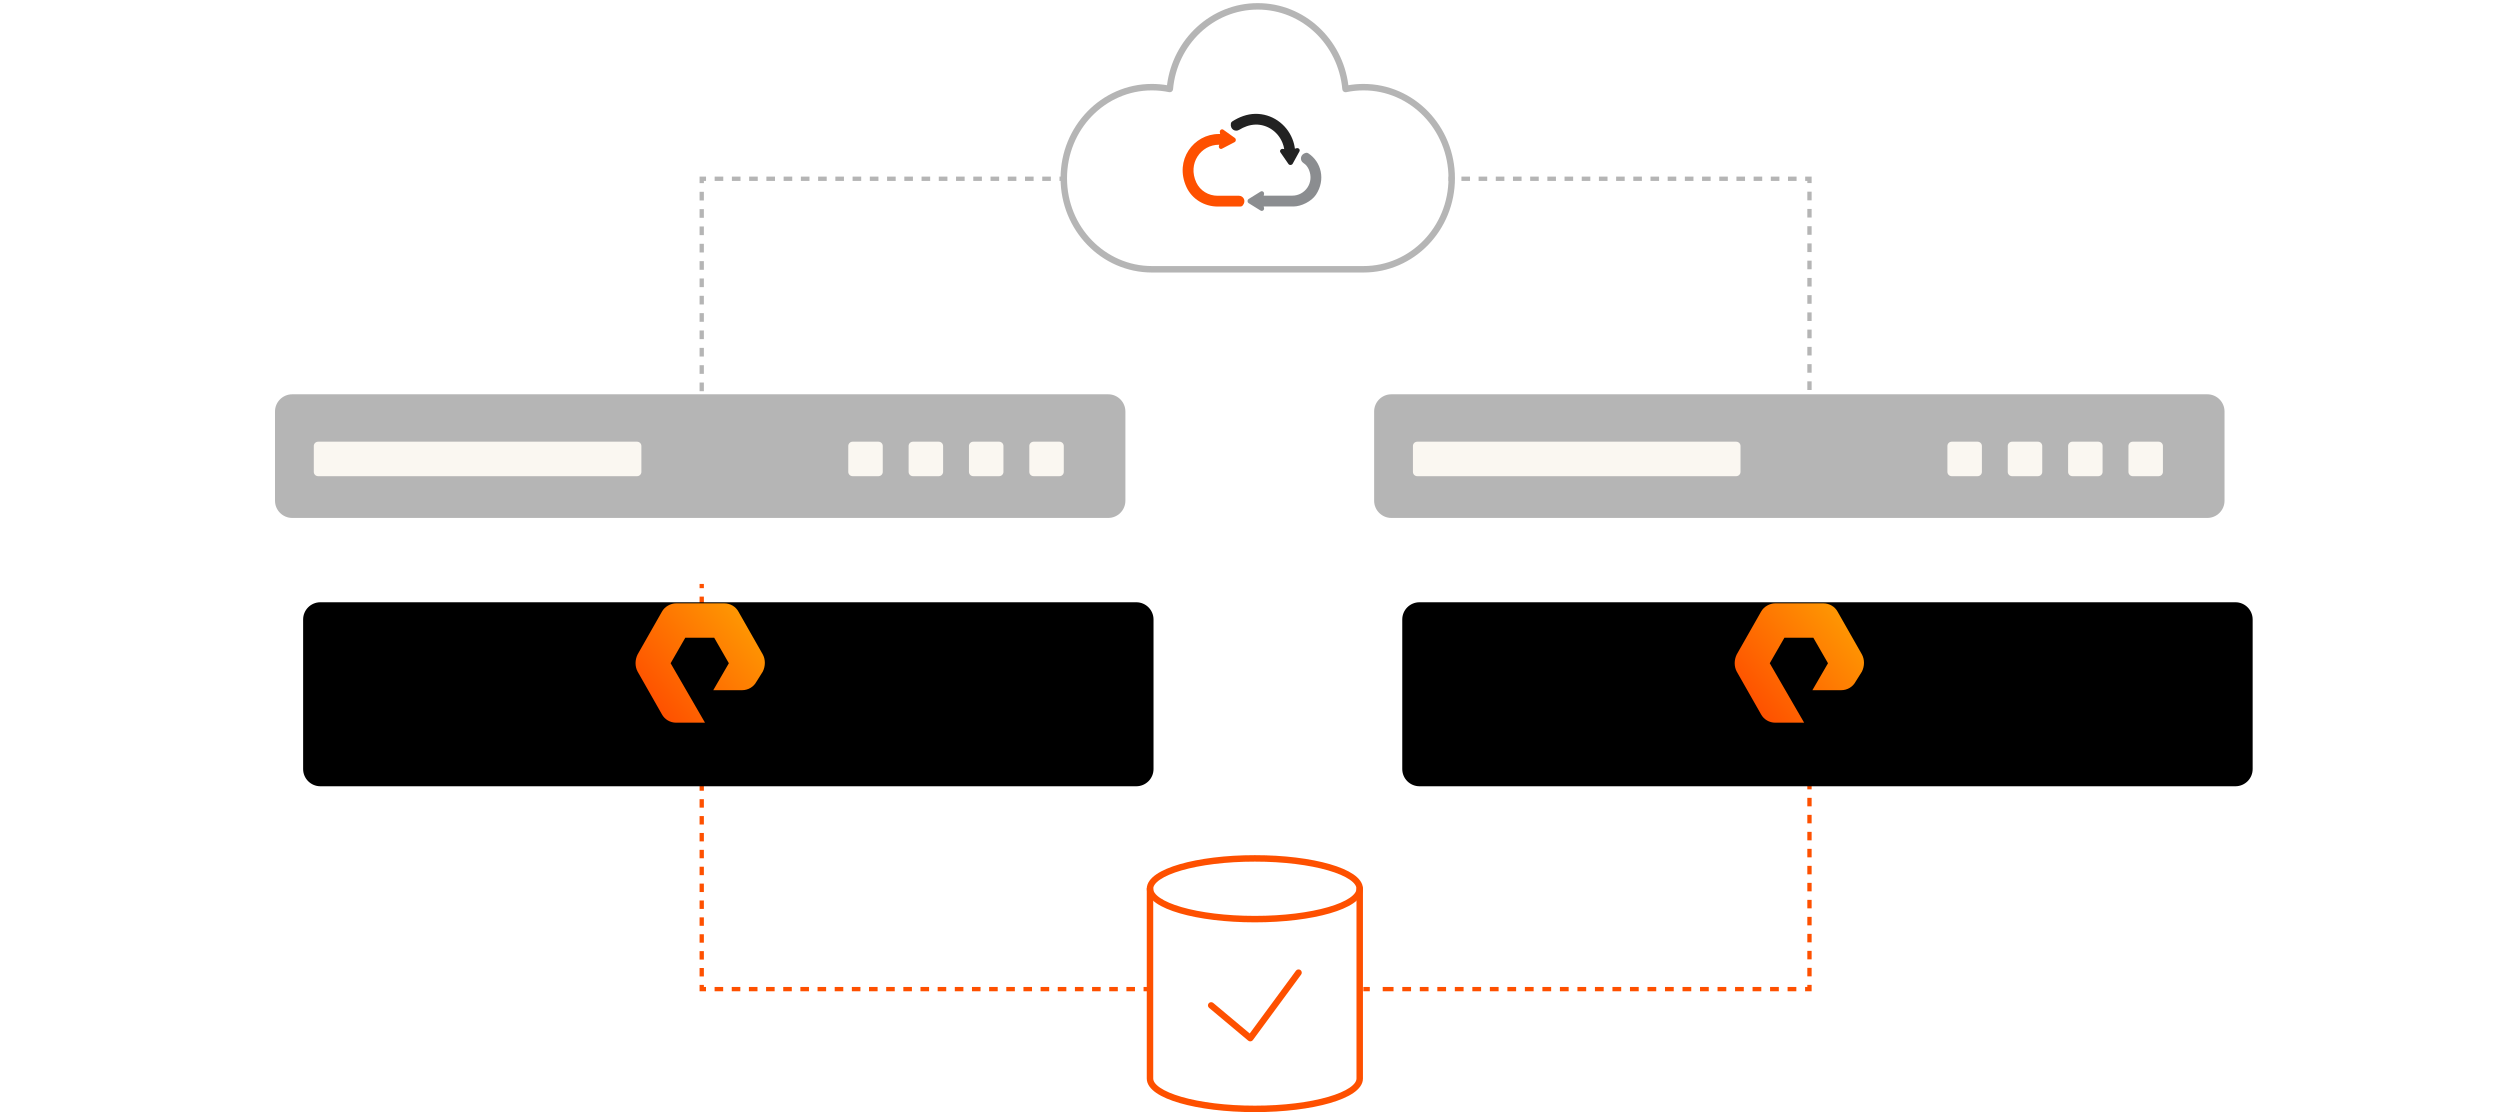 <svg width="800" height="356" viewBox="0 0 800 356" fill="none" xmlns="http://www.w3.org/2000/svg">
<path fill-rule="evenodd" clip-rule="evenodd" d="M223.862 188.212V186.861H225.241V188.212H223.862ZM223.862 193.614V190.913H225.241V193.614H223.862ZM223.862 199.016V196.315H225.241V199.016H223.862ZM223.862 204.419V201.718H225.241V204.419H223.862ZM223.862 209.821V207.12H225.241V209.821H223.862ZM223.862 215.223V212.522H225.241V215.223H223.862ZM223.862 220.626V217.924H225.241V220.626H223.862ZM579.723 218.585V219.946H578.344V218.585H579.723ZM579.723 222.666V225.386H578.344V222.666H579.723ZM223.862 226.028V223.327H225.241V226.028H223.862ZM579.723 228.106V230.827H578.344V228.106H579.723ZM223.862 231.43V228.729H225.241V231.43H223.862ZM579.723 233.547V236.267H578.344V233.547H579.723ZM223.862 236.832V234.131H225.241V236.832H223.862ZM579.723 238.988V241.708H578.344V238.988H579.723ZM223.862 242.235V239.534H225.241V242.235H223.862ZM579.723 244.428V247.149H578.344V244.428H579.723ZM223.862 247.637V244.936H225.241V247.637H223.862ZM579.723 249.869V252.589H578.344V249.869H579.723ZM223.862 253.039V250.338H225.241V253.039H223.862ZM579.723 255.309V258.03H578.344V255.309H579.723ZM223.862 258.442V255.74H225.241V258.442H223.862ZM579.723 260.75V263.47H578.344V260.75H579.723ZM223.862 263.844V261.143H225.241V263.844H223.862ZM579.723 266.191V268.911H578.344V266.191H579.723ZM223.862 269.246V266.545H225.241V269.246H223.862ZM579.723 271.631V274.352H578.344V271.631H579.723ZM223.862 274.648V271.947H225.241V274.648H223.862ZM579.723 277.072V279.792H578.344V277.072H579.723ZM223.862 280.051V277.35H225.241V280.051H223.862ZM579.723 282.512V285.233H578.344V282.512H579.723ZM223.862 285.453V282.752H225.241V285.453H223.862ZM579.723 287.953V290.673H578.344V287.953H579.723ZM223.862 290.855V288.154H225.241V290.855H223.862ZM579.723 293.394V296.114H578.344V293.394H579.723ZM223.862 296.258V293.556H225.241V296.258H223.862ZM579.723 298.834V301.554H578.344V298.834H579.723ZM223.862 301.66V298.959H225.241V301.66H223.862ZM579.723 304.275V306.995H578.344V304.275H579.723ZM223.862 307.062V304.361H225.241V307.062H223.862ZM579.723 309.715V312.436H578.344V309.715H579.723ZM223.862 312.464V309.763H225.241V312.464H223.862ZM579.723 315.156V317.206H577.632V315.826H578.344V315.156H579.723ZM223.862 315.166H225.241V315.826H225.924V317.206H223.862V315.166ZM231.415 317.206H228.669V315.826H231.415V317.206ZM236.906 317.206H234.16V315.826H236.906V317.206ZM242.396 317.206H239.651V315.826H242.396V317.206ZM247.887 317.206H245.142V315.826H247.887V317.206ZM253.378 317.206H250.632V315.826H253.378V317.206ZM258.868 317.206H256.123V315.826H258.868V317.206ZM264.359 317.206H261.614V315.826H264.359V317.206ZM269.85 317.206H267.104V315.826H269.85V317.206ZM275.34 317.206H272.595V315.826H275.34V317.206ZM280.831 317.206H278.086V315.826H280.831V317.206ZM286.322 317.206H283.576V315.826H286.322V317.206ZM291.813 317.206H289.067V315.826H291.813V317.206ZM297.303 317.206H294.558V315.826H297.303V317.206ZM302.794 317.206H300.049V315.826H302.794V317.206ZM308.285 317.206H305.539V315.826H308.285V317.206ZM313.775 317.206H311.03V315.826H313.775V317.206ZM319.266 317.206H316.521V315.826H319.266V317.206ZM324.757 317.206H322.011V315.826H324.757V317.206ZM330.247 317.206H327.502V315.826H330.247V317.206ZM335.738 317.206H332.993V315.826H335.738V317.206ZM341.229 317.206H338.484V315.826H341.229V317.206ZM346.72 317.206H343.974V315.826H346.72V317.206ZM352.21 317.206H349.465V315.826H352.21V317.206ZM357.701 317.206H354.956V315.826H357.701V317.206ZM363.192 317.206H360.446V315.826H363.192V317.206ZM367.31 317.206H365.937V315.826H367.31V317.206ZM438.338 317.206H436.275V315.826H438.338V317.206ZM442.465 317.206V315.826H445.93V317.206H442.465ZM451.534 317.206H448.732V315.826H451.534V317.206ZM457.139 317.206H454.337V315.826H457.139V317.206ZM462.743 317.206H459.941V315.826H462.743V317.206ZM468.347 317.206H465.545V315.826H468.347V317.206ZM473.952 317.206H471.15V315.826H473.952V317.206ZM479.556 317.206H476.754V315.826H479.556V317.206ZM485.16 317.206H482.358V315.826H485.16V317.206ZM490.765 317.206H487.963V315.826H490.765V317.206ZM496.369 317.206H493.567V315.826H496.369V317.206ZM501.973 317.206H499.171V315.826H501.973V317.206ZM507.578 317.206H504.776V315.826H507.578V317.206ZM513.182 317.206H510.38V315.826H513.182V317.206ZM518.787 317.206H515.984V315.826H518.787V317.206ZM524.391 317.206H521.589V315.826H524.391V317.206ZM529.995 317.206H527.193V315.826H529.995V317.206ZM535.6 317.206H532.797V315.826H535.6V317.206ZM541.204 317.206H538.402V315.826H541.204V317.206ZM546.808 317.206H544.006V315.826H546.808V317.206ZM552.413 317.206H549.61V315.826H552.413V317.206ZM558.017 317.206H555.215V315.826H558.017V317.206ZM563.621 317.206H560.819V315.826H563.621V317.206ZM569.226 317.206H566.423V315.826H569.226V317.206ZM574.83 317.206H572.028V315.826H574.83V317.206Z" fill="#FE5000"/>
<path fill-rule="evenodd" clip-rule="evenodd" d="M579.723 133.068L579.723 134.447L578.343 134.447L578.343 133.068L579.723 133.068ZM579.723 127.551L579.723 130.309L578.343 130.309L578.343 127.551L579.723 127.551ZM223.862 129.341L223.862 127.954L225.241 127.954L225.241 129.341L223.862 129.341ZM223.862 125.179L223.862 122.405L225.241 122.405L225.241 125.179L223.862 125.179ZM579.723 122.034L579.723 124.792L578.343 124.792L578.343 122.034L579.723 122.034ZM223.862 119.63L223.862 116.856L225.241 116.856L225.241 119.63L223.862 119.63ZM579.723 116.516L579.723 119.275L578.343 119.275L578.343 116.516L579.723 116.516ZM223.862 114.082L223.862 111.307L225.241 111.307L225.241 114.082L223.862 114.082ZM579.723 110.999L579.723 113.758L578.343 113.758L578.343 110.999L579.723 110.999ZM223.862 108.533L223.862 105.758L225.241 105.758L225.241 108.533L223.862 108.533ZM579.723 105.482L579.723 108.24L578.343 108.24L578.343 105.482L579.723 105.482ZM223.862 102.984L223.862 100.21L225.241 100.21L225.241 102.984L223.862 102.984ZM579.723 99.965L579.723 102.723L578.343 102.723L578.343 99.965L579.723 99.965ZM223.862 97.435L223.862 94.661L225.241 94.661L225.241 97.435L223.862 97.435ZM579.723 94.447L579.723 97.206L578.343 97.206L578.343 94.447L579.723 94.447ZM223.862 91.886L223.862 89.112L225.241 89.112L225.241 91.886L223.862 91.886ZM579.723 88.93L579.723 91.689L578.343 91.689L578.343 88.93L579.723 88.93ZM223.862 86.337L223.862 83.563L225.241 83.563L225.241 86.337L223.862 86.337ZM579.723 83.413L579.723 86.171L578.343 86.171L578.343 83.413L579.723 83.413ZM223.862 80.789L223.862 78.014L225.241 78.014L225.241 80.789L223.862 80.789ZM579.723 77.896L579.723 80.654L578.343 80.654L578.343 77.896L579.723 77.896ZM223.862 75.24L223.862 72.465L225.241 72.465L225.241 75.24L223.862 75.24ZM579.723 72.379L579.723 75.137L578.343 75.137L578.343 72.379L579.723 72.379ZM223.862 69.691L223.862 66.916L225.241 66.916L225.241 69.691L223.862 69.691ZM579.723 66.861L579.723 69.62L578.343 69.62L578.343 66.861L579.723 66.861ZM223.862 64.142L223.862 61.368L225.241 61.368L225.241 64.142L223.862 64.142ZM579.723 61.344L579.723 64.103L578.343 64.103L578.343 61.344L579.723 61.344ZM223.862 58.593L223.862 56.516L225.931 56.516L225.931 57.896L225.241 57.896L225.241 58.593L223.862 58.593ZM579.723 58.585L578.343 58.585L578.343 57.896L577.658 57.896L577.658 56.517L579.723 56.517L579.723 58.585ZM572.158 56.517L574.908 56.517L574.908 57.896L572.158 57.896L572.158 56.517ZM566.657 56.517L569.408 56.517L569.408 57.896L566.657 57.896L566.657 56.517ZM561.157 56.517L563.907 56.517L563.907 57.896L561.157 57.896L561.157 56.517ZM555.657 56.517L558.407 56.517L558.407 57.896L555.657 57.896L555.657 56.517ZM550.157 56.517L552.907 56.517L552.907 57.896L550.157 57.896L550.157 56.517ZM544.656 56.517L547.406 56.517L547.406 57.896L544.656 57.896L544.656 56.517ZM539.156 56.517L541.906 56.517L541.906 57.896L539.156 57.896L539.156 56.517ZM533.656 56.517L536.406 56.517L536.406 57.896L533.656 57.896L533.656 56.517ZM528.155 56.517L530.906 56.517L530.906 57.896L528.155 57.896L528.155 56.517ZM522.655 56.517L525.405 56.517L525.405 57.896L522.655 57.896L522.655 56.517ZM517.155 56.517L519.905 56.517L519.905 57.896L517.155 57.896L517.155 56.517ZM511.655 56.517L514.405 56.517L514.405 57.896L511.655 57.896L511.655 56.517ZM506.154 56.517L508.904 56.517L508.904 57.896L506.154 57.896L506.154 56.517ZM500.654 56.517L503.404 56.517L503.404 57.896L500.654 57.896L500.654 56.517ZM495.154 56.517L497.904 56.517L497.904 57.896L495.154 57.896L495.154 56.517ZM489.653 56.517L492.404 56.517L492.404 57.896L489.653 57.896L489.653 56.517ZM484.153 56.517L486.903 56.517L486.903 57.896L484.153 57.896L484.153 56.517ZM478.653 56.516L481.403 56.517L481.403 57.896L478.653 57.896L478.653 56.516ZM473.153 56.516L475.903 56.516L475.903 57.896L473.153 57.896L473.153 56.516ZM467.652 56.516L470.402 56.516L470.402 57.896L467.652 57.896L467.652 56.516ZM463.527 56.516L464.902 56.516L464.902 57.896L463.527 57.896L463.527 56.516ZM339.034 56.516L340.413 56.516L340.413 57.896L339.034 57.896L339.034 56.516ZM333.516 56.516L336.275 56.516L336.275 57.896L333.516 57.896L333.516 56.516ZM327.999 56.516L330.758 56.516L330.758 57.896L327.999 57.896L327.999 56.516ZM322.482 56.516L325.241 56.516L325.241 57.896L322.482 57.896L322.482 56.516ZM316.965 56.516L319.723 56.516L319.723 57.896L316.965 57.896L316.965 56.516ZM311.448 56.516L314.206 56.516L314.206 57.896L311.448 57.896L311.448 56.516ZM305.93 56.516L308.689 56.516L308.689 57.896L305.93 57.896L305.93 56.516ZM300.413 56.516L303.172 56.516L303.172 57.896L300.413 57.896L300.413 56.516ZM294.896 56.516L297.654 56.516L297.654 57.896L294.896 57.896L294.896 56.516ZM289.379 56.516L292.137 56.516L292.137 57.896L289.379 57.896L289.379 56.516ZM283.861 56.516L286.62 56.516L286.62 57.896L283.861 57.896L283.861 56.516ZM278.344 56.516L281.103 56.516L281.103 57.896L278.344 57.896L278.344 56.516ZM272.827 56.516L275.586 56.516L275.586 57.896L272.827 57.896L272.827 56.516ZM267.31 56.516L270.068 56.516L270.068 57.896L267.31 57.896L267.31 56.516ZM261.793 56.516L264.551 56.516L264.551 57.896L261.793 57.896L261.793 56.516ZM256.275 56.516L259.034 56.516L259.034 57.896L256.275 57.896L256.275 56.516ZM250.758 56.516L253.517 56.516L253.517 57.896L250.758 57.896L250.758 56.516ZM245.241 56.516L247.999 56.516L247.999 57.896L245.241 57.896L245.241 56.516ZM239.724 56.516L242.482 56.516L242.482 57.896L239.724 57.896L239.724 56.516ZM234.206 56.516L236.965 56.516L236.965 57.896L234.206 57.896L234.206 56.516ZM228.689 56.516L231.448 56.516L231.448 57.896L228.689 57.896L228.689 56.516Z" fill="#B5B5B5"/>
<path fill-rule="evenodd" clip-rule="evenodd" d="M396.504 41.563C395.307 42.298 393.563 41.409 393.888 39.477C393.922 39.221 394.093 38.998 394.315 38.862C396.487 37.46 399.017 36.485 401.633 36.434C406.916 36.331 411.634 39.614 413.566 44.469C413.959 45.444 414.233 46.487 414.37 47.581L414.9 47.427C415.207 47.342 415.515 47.427 415.72 47.649C415.925 47.872 415.96 48.179 415.823 48.453L413.652 52.402C413.515 52.642 413.275 52.778 413.002 52.795C412.711 52.812 412.455 52.693 412.301 52.471L409.736 48.761C409.566 48.504 409.566 48.214 409.754 47.957C409.942 47.718 410.232 47.598 410.557 47.649L410.95 47.718C410.848 47.034 410.66 46.367 410.403 45.734C409.001 42.196 405.582 39.785 401.752 39.87C399.855 39.922 398.06 40.605 396.504 41.563Z" fill="#222222"/>
<path fill-rule="evenodd" clip-rule="evenodd" d="M399.58 63.667C399.357 63.804 399.221 64.061 399.221 64.351C399.221 64.642 399.357 64.881 399.58 65.018L403.409 67.394C403.666 67.548 403.974 67.531 404.213 67.343C404.452 67.155 404.555 66.847 404.486 66.54L404.384 66.078H413.89C416.42 66.078 419.702 64.42 421.104 62.317C424.284 57.495 422.814 51.785 418.642 49.05C418.437 48.913 418.164 48.845 417.924 48.896C415.975 49.34 415.856 51.426 417.138 52.196C417.924 52.674 418.488 53.461 418.848 54.298C420.626 58.538 417.548 62.607 413.53 62.607H404.384L404.486 62.146C404.555 61.838 404.452 61.53 404.213 61.342C403.974 61.154 403.666 61.137 403.409 61.291L399.58 63.667Z" fill="#8B8D90"/>
<path fill-rule="evenodd" clip-rule="evenodd" d="M395.05 45.495C395.289 45.375 395.443 45.136 395.46 44.845C395.477 44.554 395.357 44.298 395.152 44.144L391.476 41.511C391.237 41.34 390.929 41.34 390.673 41.511C390.417 41.682 390.297 41.99 390.348 42.297L390.434 42.879C390.297 42.879 390.177 42.879 390.04 42.879C381.937 42.879 375.714 51.273 379.663 59.856C381.441 63.719 385.407 66.096 389.664 66.096H396.913C397.17 66.096 397.443 66.01 397.614 65.805C398.913 64.335 397.888 62.642 396.486 62.642H389.63C386.741 62.642 384.057 61.035 382.826 58.419C379.953 52.282 384.313 46.315 390.057 46.315H390.16L390.057 46.657C389.972 46.965 390.04 47.273 390.263 47.478C390.485 47.683 390.793 47.734 391.049 47.58L395.05 45.495Z" fill="#FE5000"/>
<path fill-rule="evenodd" clip-rule="evenodd" d="M373.435 27.26C375.285 12.485 387.573 1 402.482 1C417.394 1 429.63 12.489 431.477 27.264C433.05 27.002 434.642 26.855 436.309 26.855C452.519 26.855 465.585 40.385 465.585 57.031C465.585 73.677 452.519 87.207 436.309 87.207H368.654C352.444 87.207 339.378 73.677 339.378 57.031C339.378 40.386 352.443 26.855 368.602 26.855C370.259 26.855 371.879 27 373.435 27.26ZM402.482 3.069C388.327 3.069 376.636 14.264 375.375 28.573C375.349 28.867 375.199 29.136 374.962 29.312C374.725 29.488 374.425 29.555 374.135 29.495C372.373 29.132 370.511 28.924 368.602 28.924C353.649 28.924 341.447 41.465 341.447 57.031C341.447 72.596 353.648 85.138 368.654 85.138H436.309C451.316 85.138 463.516 72.596 463.516 57.031C463.516 41.466 451.316 28.924 436.309 28.924C434.402 28.924 432.592 29.131 430.77 29.497C430.482 29.555 430.182 29.487 429.947 29.311C429.711 29.134 429.562 28.866 429.536 28.573C428.275 14.261 416.634 3.069 402.482 3.069Z" fill="#B5B5B5"/>
<path fill-rule="evenodd" clip-rule="evenodd" d="M416.149 310.409C416.609 310.747 416.707 311.395 416.368 311.855L400.923 332.827C400.753 333.057 400.497 333.206 400.213 333.24C399.929 333.274 399.644 333.19 399.425 333.006L386.909 322.52C386.471 322.154 386.413 321.501 386.78 321.063C387.147 320.625 387.799 320.568 388.237 320.934L399.91 330.713L414.702 310.628C415.041 310.168 415.689 310.07 416.149 310.409Z" fill="#FE5000"/>
<path fill-rule="evenodd" clip-rule="evenodd" d="M367.999 283.367C368.571 283.367 369.034 283.83 369.034 284.402V345.129C369.034 345.952 369.617 346.959 371.221 348.057C372.791 349.132 375.131 350.142 378.115 351.006C384.07 352.73 392.357 353.811 401.554 353.811C410.751 353.811 419.039 352.73 424.994 351.006C427.978 350.142 430.318 349.132 431.888 348.057C433.492 346.959 434.075 345.952 434.075 345.129V284.402C434.075 283.83 434.538 283.367 435.109 283.367C435.681 283.367 436.144 283.83 436.144 284.402V345.129C436.144 346.989 434.849 348.537 433.057 349.765C431.231 351.015 428.657 352.099 425.569 352.993C419.38 354.786 410.889 355.88 401.554 355.88C392.219 355.88 383.729 354.785 377.54 352.993C374.452 352.099 371.878 351.014 370.052 349.764C368.259 348.537 366.965 346.989 366.965 345.129V284.402C366.965 283.83 367.428 283.367 367.999 283.367Z" fill="#FE5000"/>
<path fill-rule="evenodd" clip-rule="evenodd" d="M371.221 281.473C369.617 282.571 369.034 283.579 369.034 284.402C369.034 285.225 369.617 286.233 371.221 287.33C372.791 288.405 375.131 289.415 378.115 290.279C384.07 292.003 392.357 293.084 401.554 293.084C410.751 293.084 419.039 292.003 424.994 290.279C427.978 289.415 430.318 288.405 431.888 287.33C433.492 286.233 434.075 285.225 434.075 284.402C434.075 283.579 433.492 282.571 431.888 281.473C430.318 280.398 427.978 279.389 424.994 278.525C419.039 276.8 410.751 275.719 401.554 275.719C392.357 275.719 384.07 276.8 378.115 278.525C375.131 279.389 372.791 280.398 371.221 281.473ZM377.54 276.537C383.729 274.745 392.219 273.65 401.554 273.65C410.889 273.65 419.38 274.745 425.569 276.537C428.657 277.431 431.231 278.516 433.057 279.766C434.849 280.993 436.144 282.542 436.144 284.402C436.144 286.262 434.849 287.81 433.057 289.038C431.231 290.288 428.657 291.372 425.569 292.266C419.38 294.059 410.889 295.153 401.554 295.153C392.219 295.153 383.729 294.059 377.54 292.266C374.452 291.372 371.878 290.288 370.052 289.038C368.259 287.81 366.965 286.262 366.965 284.402C366.965 282.542 368.259 280.993 370.052 279.766C371.878 278.516 374.452 277.431 377.54 276.537Z" fill="#FE5000"/>
<g filter="url(#filter0_d)">
<path d="M88 188.24C88 185.193 90.47 182.723 93.517 182.723H354.61C357.657 182.723 360.127 185.193 360.127 188.24V236.087C360.127 239.134 357.657 241.604 354.61 241.604H93.517C90.47 241.604 88 239.134 88 236.087V188.24Z" fill="black"/>
</g>
<path fill-rule="evenodd" clip-rule="evenodd" d="M225.604 231.262H216.361C214.453 231.262 212.692 230.221 211.812 228.587L204.036 214.914C203.155 213.28 203.155 211.199 204.036 209.416L211.812 195.743C212.692 194.109 214.6 193.068 216.361 193.068H231.766C233.674 193.068 235.435 194.109 236.315 195.743L244.091 209.416C244.972 211.05 244.972 213.131 244.091 214.914L242.037 218.184C241.157 219.818 239.396 220.859 237.489 220.859H228.245L233.234 212.239L228.539 204.066H219.295L214.6 212.239L225.604 231.262Z" fill="url(#paint0_linear)"/>
<path d="M88 131.689C88 128.642 90.47 126.172 93.517 126.172H354.61C357.657 126.172 360.127 128.642 360.127 131.689V160.226C360.127 163.273 357.657 165.743 354.61 165.743H93.517C90.47 165.743 88 163.273 88 160.226V131.689Z" fill="#B5B5B5"/>
<path d="M100.414 142.723C100.414 141.961 101.031 141.344 101.793 141.344H203.862C204.623 141.344 205.241 141.961 205.241 142.723V150.999C205.241 151.761 204.623 152.378 203.862 152.378H101.793C101.031 152.378 100.414 151.761 100.414 150.999V142.723Z" fill="#FAF7F1"/>
<path d="M329.378 142.723C329.378 141.961 329.996 141.344 330.758 141.344H339.034C339.795 141.344 340.413 141.961 340.413 142.723V150.999C340.413 151.761 339.795 152.378 339.034 152.378H330.758C329.996 152.378 329.378 151.761 329.378 150.999V142.723Z" fill="#FAF7F1"/>
<path d="M310.068 142.723C310.068 141.961 310.686 141.344 311.448 141.344H319.724C320.485 141.344 321.103 141.961 321.103 142.723V150.999C321.103 151.761 320.485 152.378 319.724 152.378H311.448C310.686 152.378 310.068 151.761 310.068 150.999V142.723Z" fill="#FAF7F1"/>
<path d="M290.758 142.723C290.758 141.961 291.375 141.344 292.137 141.344H300.413C301.175 141.344 301.792 141.961 301.792 142.723V150.999C301.792 151.761 301.175 152.378 300.413 152.378H292.137C291.375 152.378 290.758 151.761 290.758 150.999V142.723Z" fill="#FAF7F1"/>
<path d="M271.448 142.723C271.448 141.961 272.065 141.344 272.827 141.344H281.103C281.865 141.344 282.482 141.961 282.482 142.723V150.999C282.482 151.761 281.865 152.378 281.103 152.378H272.827C272.065 152.378 271.448 151.761 271.448 150.999V142.723Z" fill="#FAF7F1"/>
<path d="M439.723 131.689C439.723 128.642 442.193 126.172 445.24 126.172H706.333C709.38 126.172 711.85 128.642 711.85 131.689V160.226C711.85 163.273 709.38 165.743 706.333 165.743H445.24C442.193 165.743 439.723 163.273 439.723 160.226V131.689Z" fill="#B5B5B5"/>
<path d="M452.137 142.723C452.137 141.961 452.754 141.344 453.516 141.344H555.585C556.347 141.344 556.964 141.961 556.964 142.723V150.999C556.964 151.761 556.347 152.378 555.585 152.378H453.516C452.755 152.378 452.137 151.761 452.137 150.999V142.723Z" fill="#FAF7F1"/>
<path d="M681.102 142.723C681.102 141.961 681.719 141.344 682.481 141.344H690.757C691.519 141.344 692.136 141.961 692.136 142.723V150.999C692.136 151.761 691.519 152.378 690.757 152.378H682.481C681.719 152.378 681.102 151.761 681.102 150.999V142.723Z" fill="#FAF7F1"/>
<path d="M661.792 142.723C661.792 141.961 662.409 141.344 663.171 141.344H671.447C672.208 141.344 672.826 141.961 672.826 142.723V150.999C672.826 151.761 672.208 152.378 671.447 152.378H663.171C662.409 152.378 661.792 151.761 661.792 150.999V142.723Z" fill="#FAF7F1"/>
<path d="M642.481 142.723C642.481 141.961 643.099 141.344 643.861 141.344H652.136C652.898 141.344 653.516 141.961 653.516 142.723V150.999C653.516 151.761 652.898 152.378 652.136 152.378H643.861C643.099 152.378 642.481 151.761 642.481 150.999V142.723Z" fill="#FAF7F1"/>
<path d="M623.171 142.723C623.171 141.961 623.788 141.344 624.55 141.344H632.826C633.588 141.344 634.205 141.961 634.205 142.723V150.999C634.205 151.761 633.588 152.378 632.826 152.378H624.55C623.788 152.378 623.171 151.761 623.171 150.999V142.723Z" fill="#FAF7F1"/>
<g filter="url(#filter1_d)">
<path d="M439.723 188.24C439.723 185.193 442.193 182.723 445.24 182.723H706.333C709.38 182.723 711.85 185.193 711.85 188.24V236.087C711.85 239.134 709.38 241.604 706.333 241.604H445.24C442.193 241.604 439.723 239.134 439.723 236.087V188.24Z" fill="black"/>
</g>
<path fill-rule="evenodd" clip-rule="evenodd" d="M577.327 231.262H568.084C566.176 231.262 564.416 230.221 563.535 228.587L555.759 214.914C554.879 213.28 554.879 211.199 555.759 209.416L563.535 195.743C564.416 194.109 566.323 193.068 568.084 193.068H583.49C585.397 193.068 587.158 194.109 588.038 195.743L595.814 209.416C596.695 211.05 596.695 213.131 595.814 214.914L593.76 218.184C592.88 219.818 591.119 220.859 589.212 220.859H579.968L584.957 212.239L580.262 204.066H571.018L566.323 212.239L577.327 231.262Z" fill="url(#paint1_linear)"/>
<defs>
<filter id="filter0_d" x="74" y="169.723" width="318.127" height="104.881" filterUnits="userSpaceOnUse" color-interpolation-filters="sRGB">
<feFlood flood-opacity="0" result="BackgroundImageFix"/>
<feColorMatrix in="SourceAlpha" type="matrix" values="0 0 0 0 0 0 0 0 0 0 0 0 0 0 0 0 0 0 127 0"/>
<feOffset dx="9" dy="10"/>
<feGaussianBlur stdDeviation="11.5"/>
<feColorMatrix type="matrix" values="0 0 0 0 0 0 0 0 0 0 0 0 0 0 0 0 0 0 0.52 0"/>
<feBlend mode="multiply" in2="BackgroundImageFix" result="effect1_dropShadow"/>
<feBlend mode="normal" in="SourceGraphic" in2="effect1_dropShadow" result="shape"/>
</filter>
<filter id="filter1_d" x="425.723" y="169.723" width="318.127" height="104.881" filterUnits="userSpaceOnUse" color-interpolation-filters="sRGB">
<feFlood flood-opacity="0" result="BackgroundImageFix"/>
<feColorMatrix in="SourceAlpha" type="matrix" values="0 0 0 0 0 0 0 0 0 0 0 0 0 0 0 0 0 0 127 0"/>
<feOffset dx="9" dy="10"/>
<feGaussianBlur stdDeviation="11.5"/>
<feColorMatrix type="matrix" values="0 0 0 0 0 0 0 0 0 0 0 0 0 0 0 0 0 0 0.52 0"/>
<feBlend mode="multiply" in2="BackgroundImageFix" result="effect1_dropShadow"/>
<feBlend mode="normal" in="SourceGraphic" in2="effect1_dropShadow" result="shape"/>
</filter>
<linearGradient id="paint0_linear" x1="257.207" y1="190.187" x2="210.964" y2="228.728" gradientUnits="userSpaceOnUse">
<stop stop-color="#FEB804"/>
<stop offset="1" stop-color="#FE5000"/>
</linearGradient>
<linearGradient id="paint1_linear" x1="608.931" y1="190.187" x2="562.687" y2="228.728" gradientUnits="userSpaceOnUse">
<stop stop-color="#FEB804"/>
<stop offset="1" stop-color="#FE5000"/>
</linearGradient>
</defs>
</svg>
